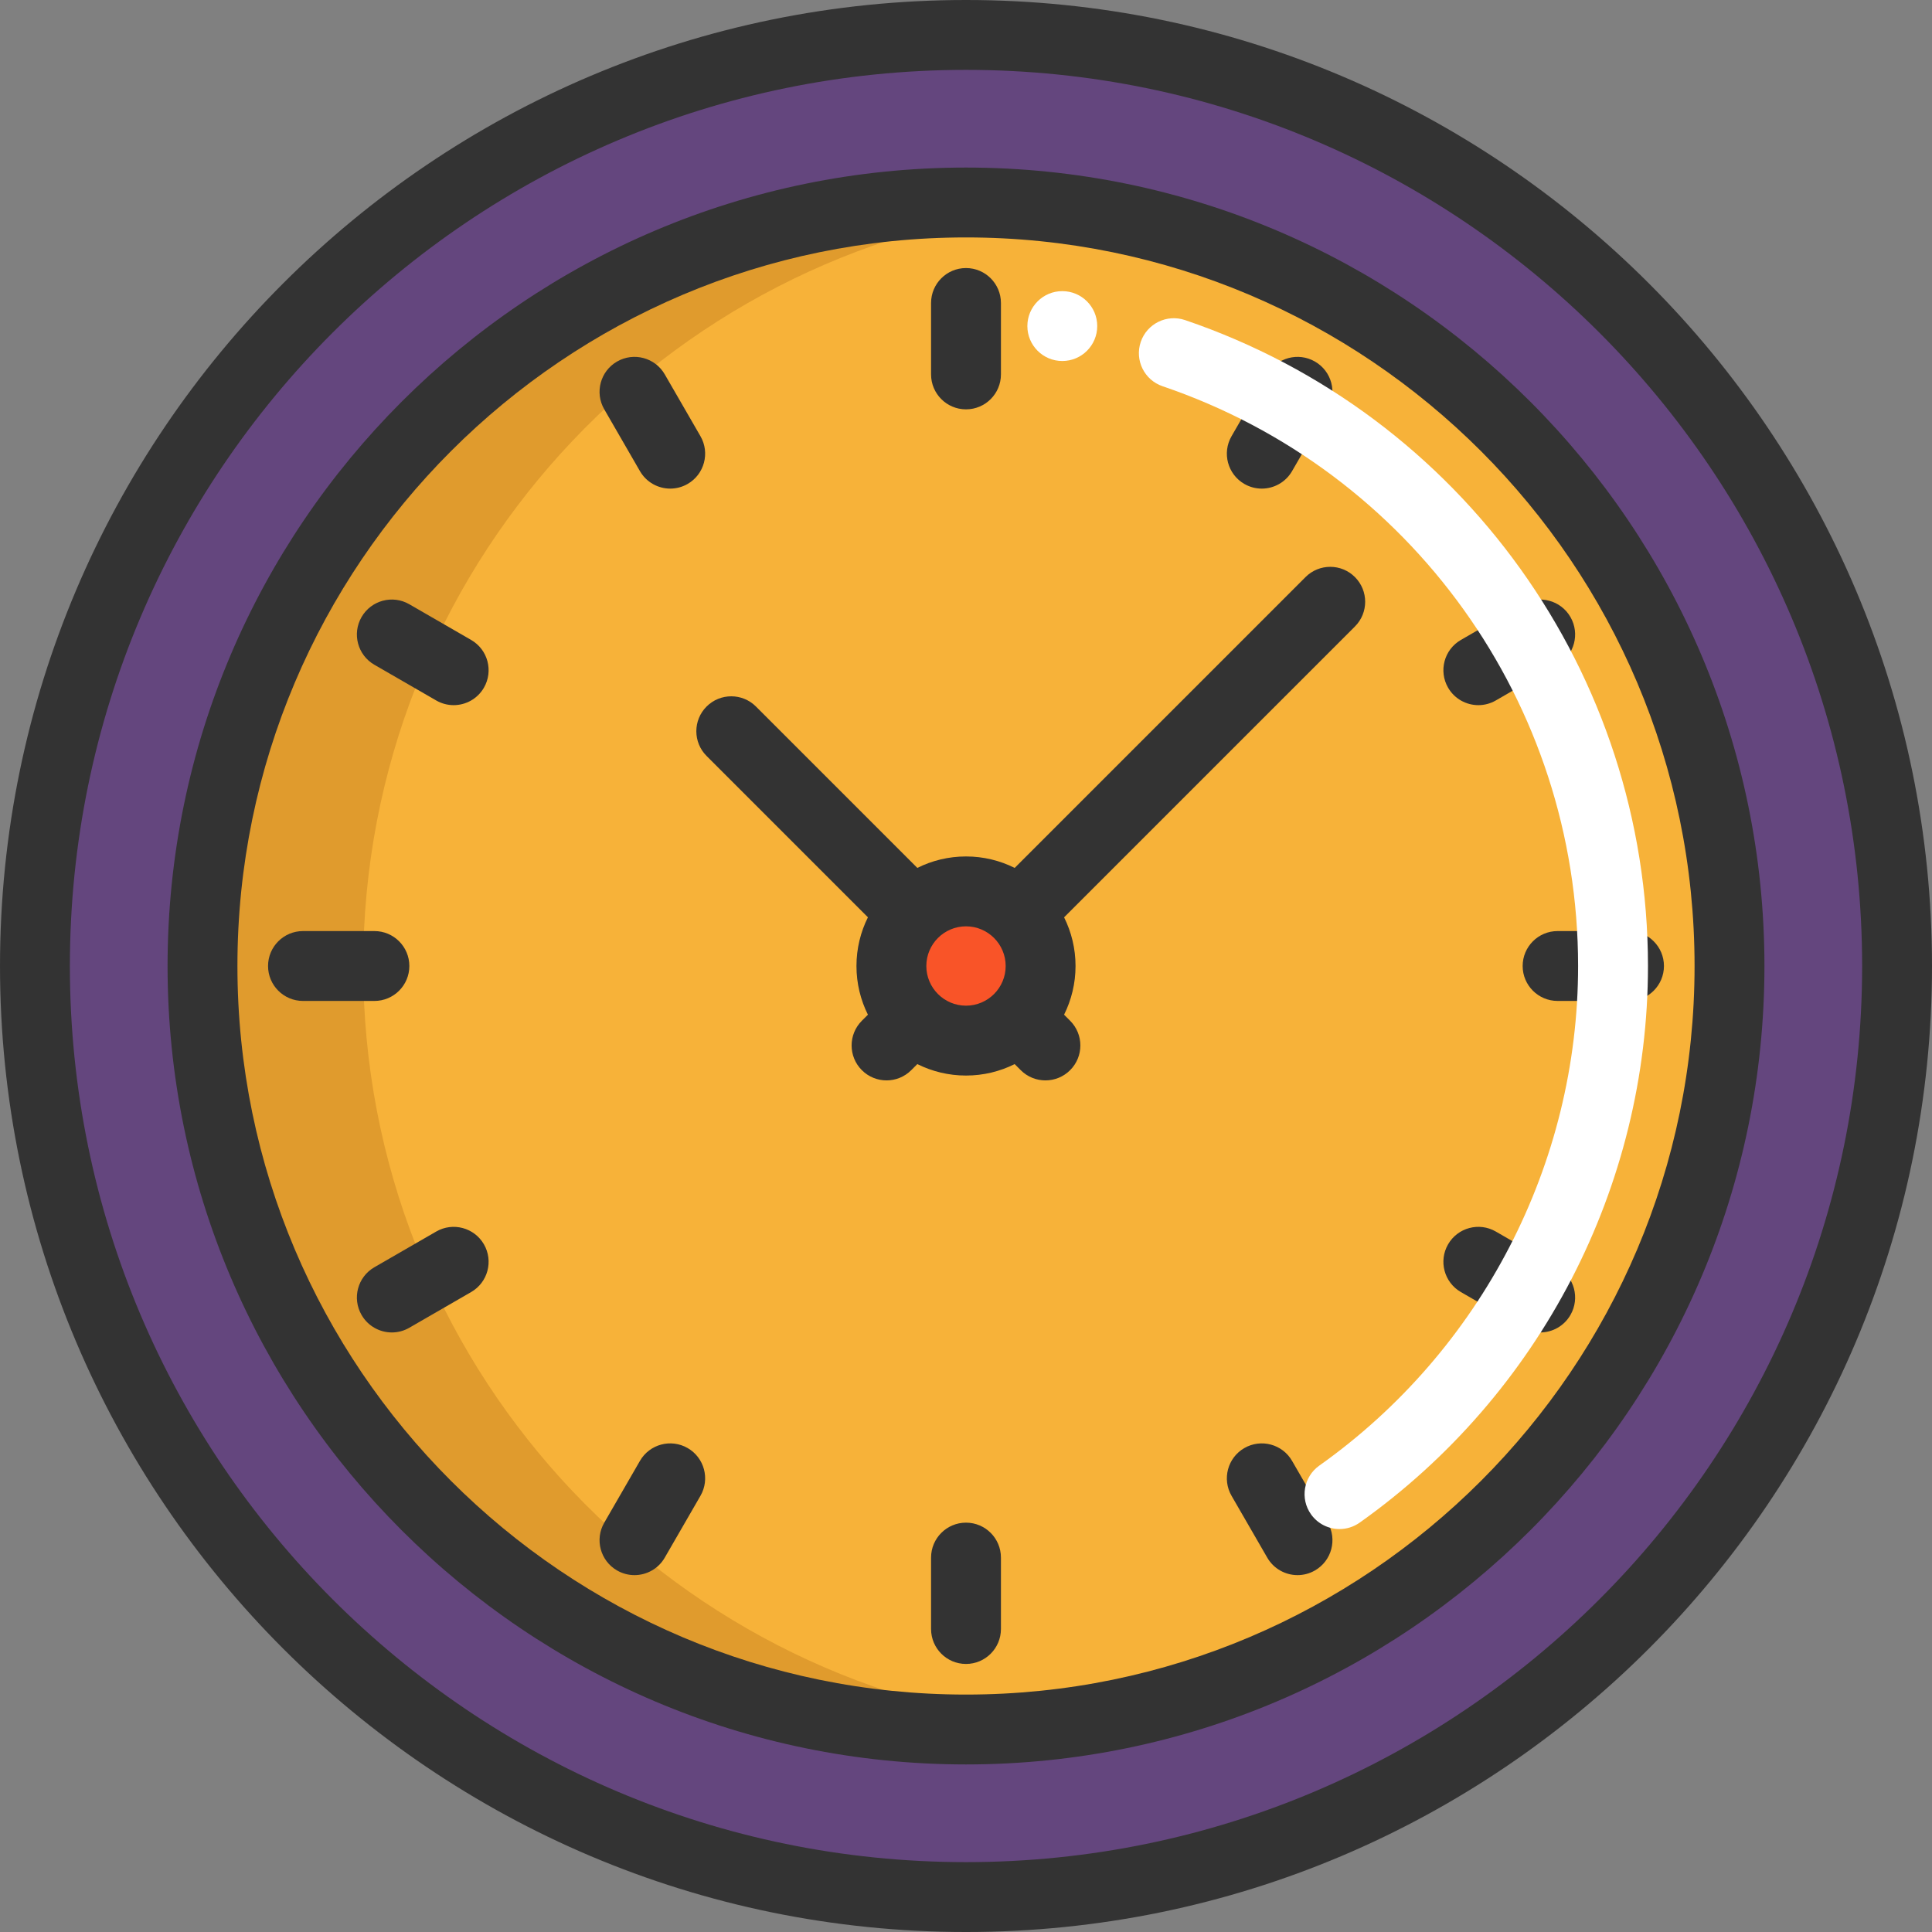 <?xml version="1.0" encoding="UTF-8"?>
<svg width="512px" height="512px" viewBox="0 0 512 512" version="1.1" xmlns="http://www.w3.org/2000/svg" xmlns:xlink="http://www.w3.org/1999/xlink">
    <rect x="0" y="0" width="512" height="512" fill="#808080" stroke="none"/>
    <!-- Generator: Sketch 58 (84663) - https://sketch.com -->
    <title>001-clock</title>
    <desc>Created with Sketch.</desc>
    <g id="Page-1" stroke="none" stroke-width="1" fill="none" fill-rule="evenodd">
        <g id="001-clock" fill-rule="nonzero">
            <path d="M269.979,242.025 C273.559,245.605 275.769,250.543 275.769,255.999 C275.769,261.468 273.559,266.406 269.979,269.985 C266.399,273.565 261.461,275.775 256.005,275.775 C250.549,275.775 245.598,273.565 242.019,269.985 C238.439,266.405 236.229,261.467 236.229,255.999 C236.229,250.543 238.439,245.592 242.019,242.013 C245.599,238.433 250.549,236.223 256.005,236.223 C261.461,236.223 266.411,238.445 269.979,242.025 Z" id="Path" fill="#F95428"></path>
            <path d="M256.005,9.255 C392.277,9.255 502.737,119.727 502.737,256 C502.737,392.273 392.277,502.745 256.005,502.745 C119.733,502.745 9.26,392.272 9.26,255.999 C9.26,119.726 119.732,9.255 256.005,9.255 Z M458.334,255.999 C458.334,144.255 367.749,53.658 256.005,53.658 C144.249,53.658 53.664,144.255 53.664,255.999 C53.664,367.743 144.249,458.34 256.005,458.34 C367.749,458.34 458.334,367.743 458.334,255.999 Z" id="Shape" fill="#64467E"></path>
            <path d="M242.018,269.986 C245.598,273.566 250.548,275.776 256.004,275.776 C261.46,275.776 266.398,273.566 269.978,269.986 C273.558,266.406 275.768,261.468 275.768,256 C275.768,250.544 273.558,245.606 269.978,242.026 C266.41,238.446 261.46,236.224 256.004,236.224 C250.548,236.224 245.597,238.434 242.018,242.014 C238.438,245.594 236.228,250.544 236.228,256 C236.229,261.468 238.439,266.406 242.018,269.986 Z M256.005,53.658 C367.749,53.658 458.334,144.255 458.334,255.999 C458.334,367.743 367.749,458.34 256.005,458.34 C144.249,458.34 53.664,367.743 53.664,255.999 C53.664,144.255 144.249,53.658 256.005,53.658 Z" id="Shape" fill="#F7B239"></path>
            <path d="M96.251,255.999 C96.251,151.447 175.553,65.414 277.297,54.772 C270.299,54.04 263.197,53.659 256.005,53.659 C144.249,53.659 53.664,144.256 53.664,256 C53.664,367.744 144.249,458.34 256.005,458.34 C263.197,458.34 270.299,457.959 277.297,457.227 C175.552,446.585 96.251,360.551 96.251,255.999 Z" id="Path" fill="#E09B2D"></path>
            <g id="Group" fill="#333333">
                <path d="M256,44.405 C139.326,44.405 44.406,139.327 44.406,255.999 C44.406,372.671 139.326,467.594 256,467.594 C372.674,467.594 467.595,372.672 467.595,256 C467.595,139.328 372.674,44.405 256,44.405 Z M256,449.078 C149.536,449.078 62.922,362.463 62.922,256 C62.922,149.537 149.537,62.922 256,62.922 C362.463,62.922 449.078,149.537 449.078,256 C449.078,362.463 362.464,449.078 256,449.078 Z" id="Shape"></path>
                <path d="M256,0 C114.842,0 0.001,114.841 0.001,256.001 C0.001,397.161 114.842,512.001 256,512.001 C397.16,512.001 512.001,397.16 512.001,256 C512.001,114.84 397.16,0 256,0 Z M256,493.483 C125.052,493.483 18.518,386.949 18.518,256.001 C18.518,125.053 125.052,18.517 256,18.517 C386.949,18.517 493.484,125.051 493.484,256.001 C493.484,386.951 386.949,493.483 256,493.483 Z" id="Shape"></path>
                <path d="M345.981,152.929 L268.905,230.005 C265.015,228.066 260.635,226.969 256.001,226.969 C251.369,226.969 246.992,228.065 243.102,230.002 L200.34,187.24 C196.725,183.624 190.863,183.624 187.247,187.24 C183.631,190.856 183.631,196.717 187.247,200.333 L230.008,243.094 C228.069,246.984 226.971,251.365 226.971,255.999 C226.971,260.632 228.068,265.013 230.007,268.903 L228.398,270.512 C224.782,274.128 224.782,279.989 228.398,283.605 C230.205,285.413 232.575,286.317 234.944,286.317 C237.313,286.317 239.683,285.413 241.49,283.605 L243.099,281.997 C246.988,283.935 251.367,285.031 255.999,285.031 C260.629,285.031 265.008,283.935 268.897,281.998 L270.504,283.605 C272.311,285.413 274.681,286.317 277.05,286.317 C279.419,286.317 281.789,285.413 283.596,283.605 C287.212,279.989 287.212,274.128 283.596,270.512 L281.991,268.907 C283.93,265.016 285.028,260.635 285.028,256.001 C285.028,251.369 283.932,246.989 281.994,243.101 L359.071,166.024 C362.687,162.408 362.687,156.547 359.071,152.931 C355.458,149.313 349.596,149.313 345.981,152.929 Z M245.487,256.001 C245.487,250.204 250.203,245.487 256,245.487 C261.797,245.487 266.514,250.204 266.514,256.001 C266.514,261.798 261.798,266.514 256,266.514 C250.204,266.513 245.487,261.798 245.487,256.001 Z" id="Shape"></path>
                <path d="M256,108.482 C261.113,108.482 265.258,104.337 265.258,99.224 L265.258,80.294 C265.258,75.181 261.113,71.036 256,71.036 C250.887,71.036 246.742,75.181 246.742,80.294 L246.742,99.222 C246.742,104.337 250.887,108.482 256,108.482 Z" id="Path"></path>
                <path d="M256,403.519 C250.887,403.519 246.742,407.664 246.742,412.777 L246.742,431.705 C246.742,436.818 250.887,440.963 256,440.963 C261.113,440.963 265.258,436.818 265.258,431.705 L265.258,412.777 C265.258,407.664 261.114,403.519 256,403.519 Z" id="Path"></path>
                <path d="M169.594,124.856 C171.309,127.826 174.421,129.486 177.62,129.486 C179.19,129.486 180.783,129.086 182.241,128.244 C186.669,125.687 188.186,120.025 185.63,115.597 L176.165,99.205 C173.608,94.776 167.946,93.26 163.518,95.816 C159.09,98.372 157.573,104.035 160.129,108.463 L169.594,124.856 Z" id="Path"></path>
                <path d="M342.408,387.144 C339.851,382.715 334.186,381.199 329.761,383.755 C325.333,386.312 323.816,391.974 326.372,396.402 L335.837,412.794 C337.552,415.764 340.664,417.424 343.863,417.424 C345.433,417.424 347.027,417.024 348.484,416.182 C352.912,413.625 354.429,407.963 351.873,403.535 L342.408,387.144 Z" id="Path"></path>
                <path d="M124.858,169.594 L108.466,160.129 C104.038,157.571 98.376,159.09 95.819,163.518 C93.262,167.946 94.78,173.608 99.208,176.165 L115.6,185.63 C117.058,186.472 118.65,186.872 120.221,186.872 C123.421,186.872 126.533,185.212 128.247,182.242 C130.803,177.813 129.286,172.151 124.858,169.594 Z" id="Path"></path>
                <path d="M412.795,335.835 L396.403,326.37 C391.974,323.812 386.312,325.331 383.756,329.759 C381.199,334.187 382.717,339.85 387.145,342.406 L403.537,351.871 C404.995,352.713 406.587,353.113 408.158,353.113 C411.358,353.113 414.47,351.453 416.185,348.483 C418.741,344.054 417.223,338.391 412.795,335.835 Z" id="Path"></path>
                <path d="M431.706,246.742 L412.778,246.742 C407.665,246.742 403.52,250.887 403.52,256 C403.52,261.113 407.665,265.258 412.778,265.258 L431.706,265.258 C436.819,265.258 440.964,261.113 440.964,256 C440.965,250.887 436.819,246.742 431.706,246.742 Z" id="Path"></path>
                <path d="M108.482,256.001 C108.482,250.888 104.337,246.743 99.224,246.743 L80.295,246.743 C75.182,246.743 71.037,250.888 71.037,256.001 C71.037,261.114 75.182,265.259 80.295,265.259 L99.223,265.259 C104.337,265.259 108.482,261.114 108.482,256.001 Z" id="Path"></path>
                <path d="M391.782,186.872 C393.352,186.872 394.945,186.472 396.403,185.63 L412.795,176.165 C417.223,173.608 418.74,167.946 416.184,163.518 C413.627,159.089 407.966,157.573 403.537,160.129 L387.145,169.594 C382.717,172.151 381.2,177.813 383.756,182.241 C385.471,185.212 388.583,186.872 391.782,186.872 Z" id="Path"></path>
                <path d="M115.6,326.371 L99.208,335.836 C94.78,338.393 93.263,344.055 95.819,348.483 C97.534,351.453 100.646,353.113 103.845,353.113 C105.415,353.113 107.008,352.713 108.466,351.871 L124.858,342.406 C129.286,339.849 130.803,334.187 128.247,329.759 C125.69,325.331 120.026,323.815 115.6,326.371 Z" id="Path"></path>
                <path d="M329.759,128.245 C331.217,129.087 332.809,129.487 334.38,129.487 C337.58,129.487 340.692,127.827 342.407,124.857 L351.872,108.465 C354.429,104.037 352.911,98.374 348.483,95.818 C344.054,93.261 338.392,94.779 335.836,99.207 L326.371,115.599 C323.814,120.026 325.331,125.688 329.759,128.245 Z" id="Path"></path>
                <path d="M182.241,383.755 C177.812,381.197 172.15,382.714 169.594,387.144 L160.129,403.536 C157.572,407.964 159.09,413.627 163.518,416.183 C164.976,417.025 166.568,417.425 168.139,417.425 C171.339,417.425 174.451,415.765 176.165,412.795 L185.63,396.403 C188.187,391.974 186.67,386.311 182.241,383.755 Z" id="Path"></path>
            </g>
            <g id="Group" transform="translate(272, 77)" fill="#FFFFFF">
                <path d="M82.99,328.213 C80.09,328.213 77.236,326.855 75.43,324.311 C72.472,320.141 73.454,314.361 77.625,311.402 C120.572,280.935 146.213,231.44 146.213,179 C146.213,109.498 101.96,47.754 36.095,25.357 C31.253,23.711 28.664,18.451 30.31,13.611 C31.956,8.771 37.217,6.181 42.056,7.826 C115.43,32.777 164.73,101.566 164.73,179 C164.73,237.431 136.173,292.572 88.339,326.506 C86.714,327.657 84.842,328.213 82.99,328.213 Z" id="Path"></path>
                <circle id="Oval" cx="9.52" cy="9.412" r="9.258"></circle>
            </g>
        </g>
    </g>
</svg>